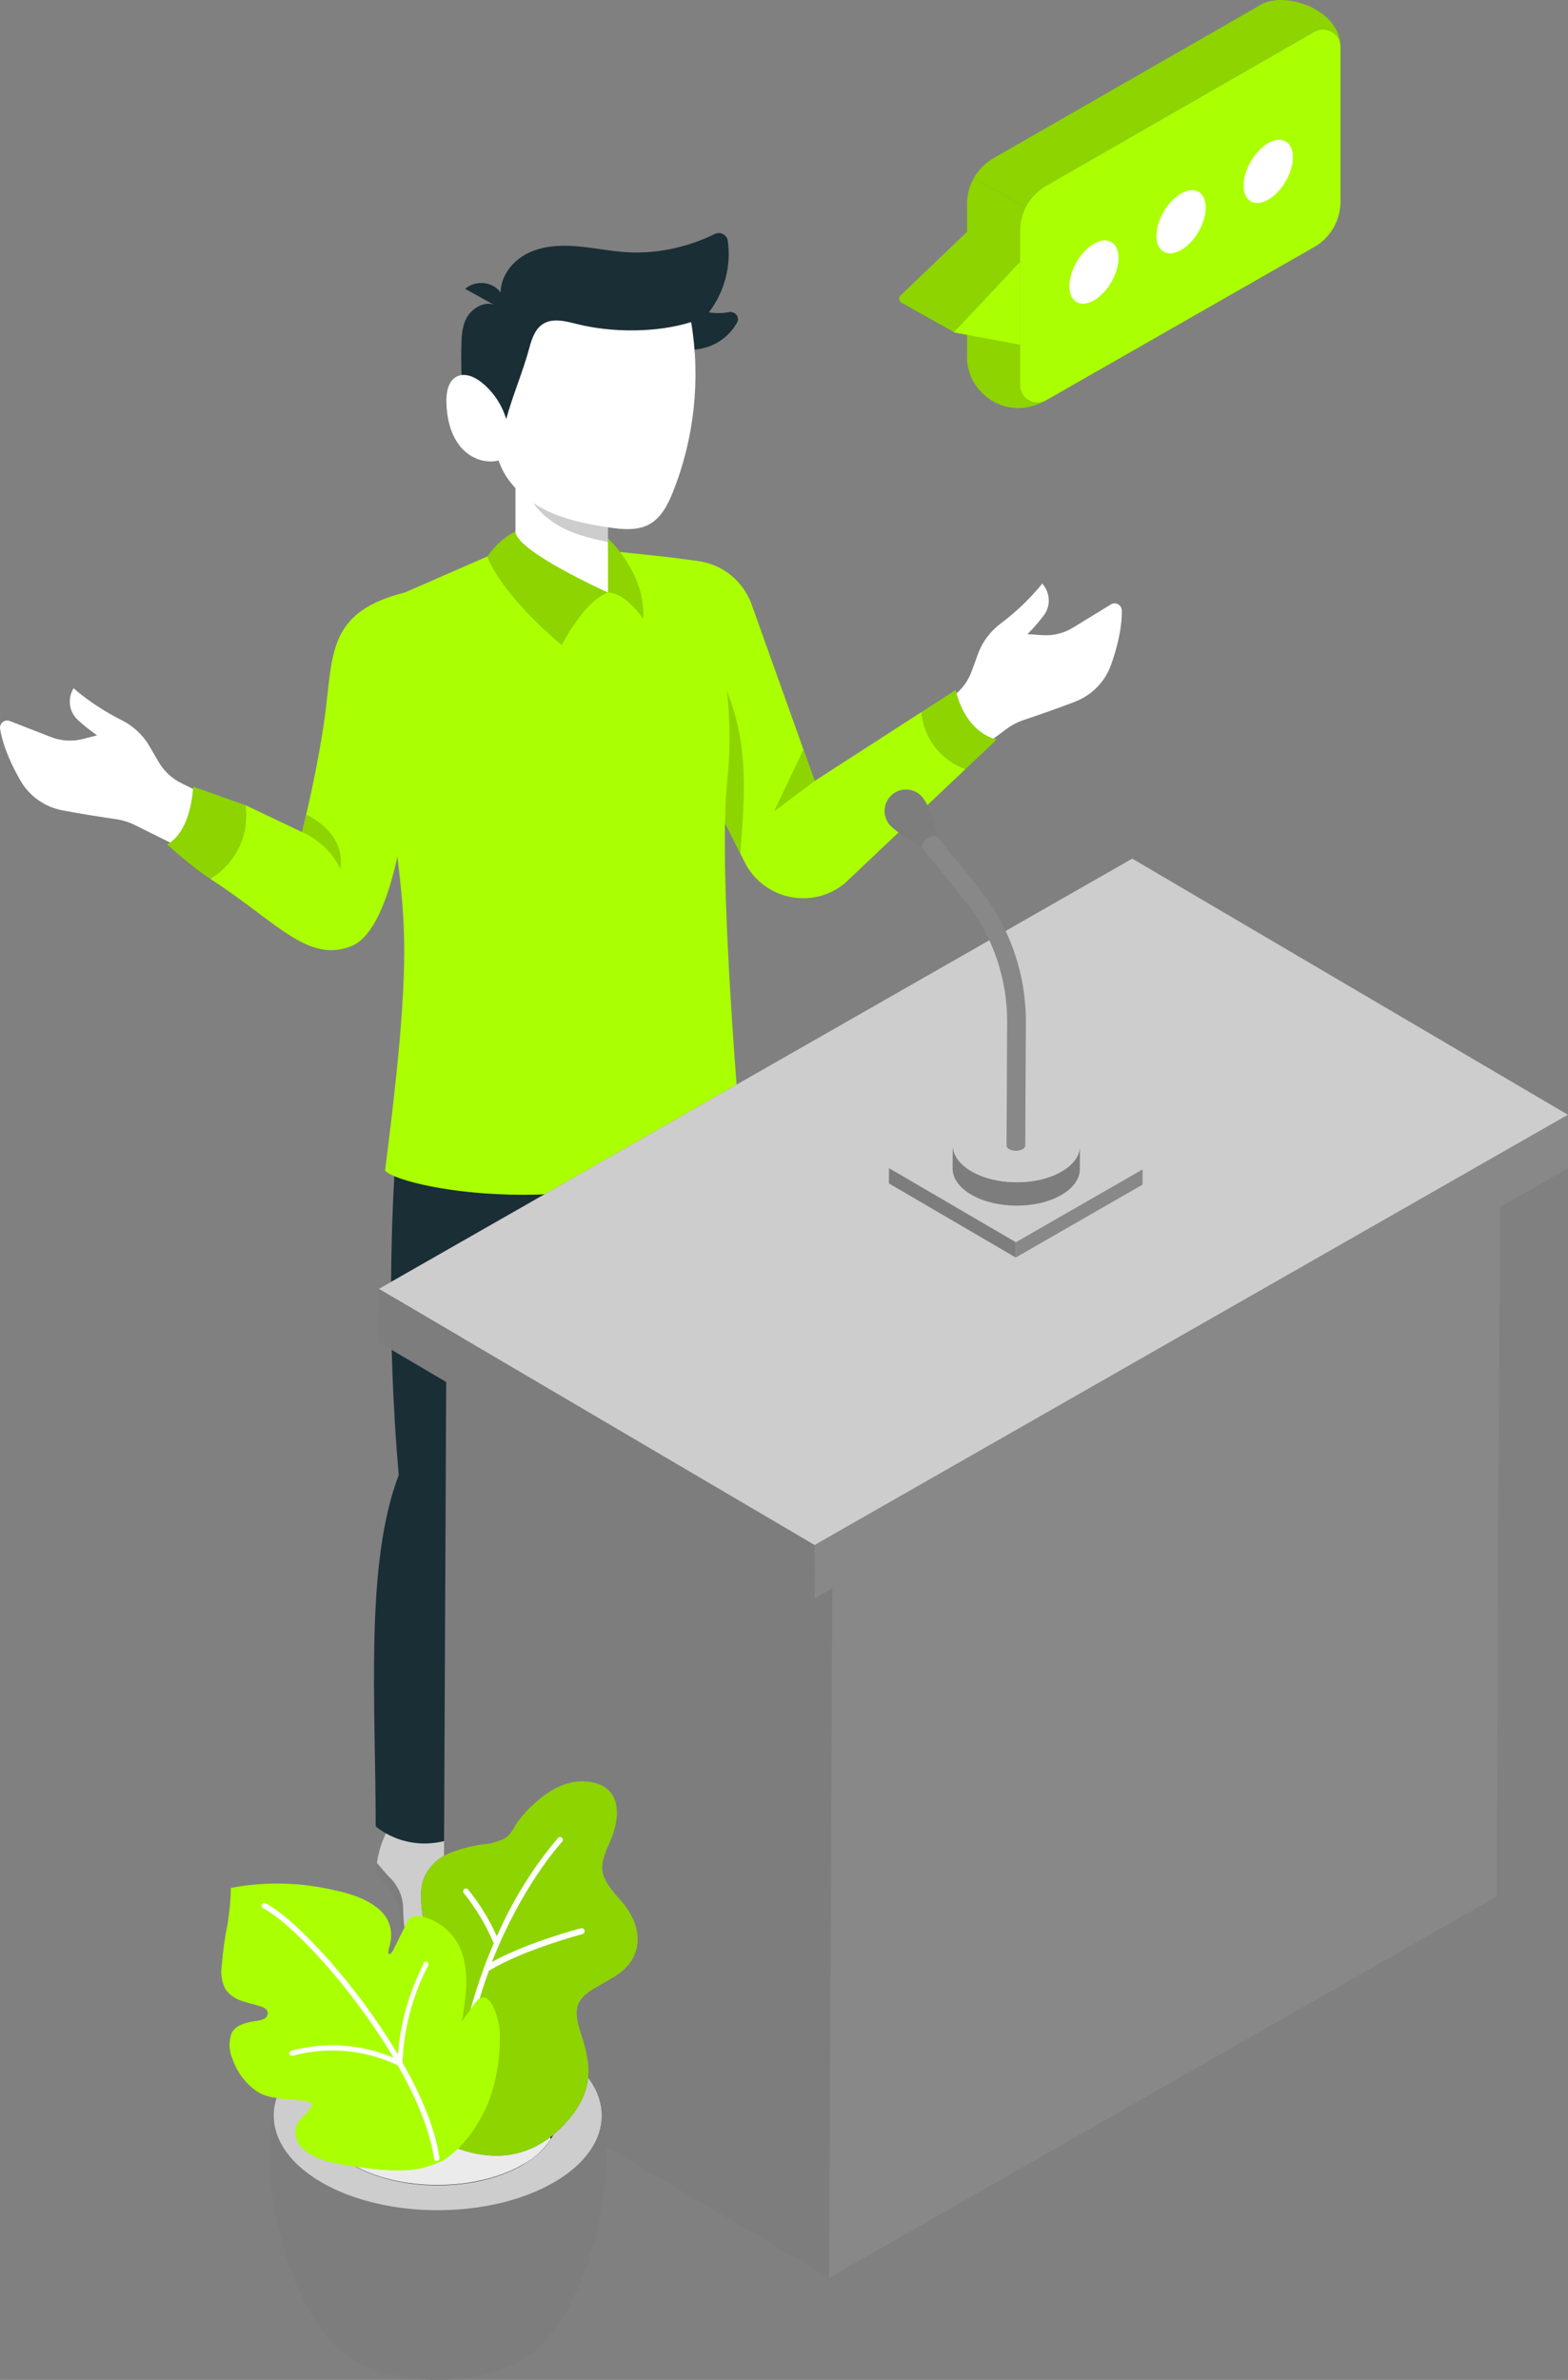 <?xml version="1.0" encoding="UTF-8"?> <!-- Creator: CorelDRAW 2018 (64-Bit Evaluation Version) --> <svg xmlns="http://www.w3.org/2000/svg" xmlns:xlink="http://www.w3.org/1999/xlink" xml:space="preserve" width="33.666mm" height="51.076mm" style="shape-rendering:geometricPrecision; text-rendering:geometricPrecision; image-rendering:optimizeQuality; fill-rule:evenodd; clip-rule:evenodd" viewBox="0 0 9176.21 13921.7"><rect x="0" y="0" width="9176.21" height="13921.7" fill="#808080" stroke="none"/> <defs> <style type="text/css"> <![CDATA[ .fil7 {fill:#1A2E35;fill-rule:nonzero} .fil4 {fill:#263138;fill-rule:nonzero} .fil12 {fill:#2D343A;fill-rule:nonzero} .fil3 {fill:#445964;fill-rule:nonzero} .fil5 {fill:#7D7D7D;fill-rule:nonzero} .fil11 {fill:#888888;fill-rule:nonzero} .fil1 {fill:#8DD400;fill-rule:nonzero} .fil2 {fill:#AAFF00;fill-rule:nonzero} .fil10 {fill:#BA67C8;fill-rule:nonzero} .fil6 {fill:#CDCDCD;fill-rule:nonzero} .fil13 {fill:#EBEBEB;fill-rule:nonzero} .fil15 {fill:white;fill-rule:nonzero} .fil0 {fill:white;fill-rule:nonzero} .fil9 {fill:#AAFF00;fill-rule:nonzero;fill-opacity:0.102} .fil8 {fill:black;fill-rule:nonzero;fill-opacity:0.302} .fil14 {fill:#BA67C8;fill-rule:nonzero;fill-opacity:0.302} ]]> </style> </defs> <g id="Layer_x0020_1">  <g id="_2286376289264"> <path class="fil0" d="M5420.4 4189.07l158.25 -117.42c49.25,-36.52 86.68,-86.73 107.66,-144.35l37.53 -103.14c25.73,-70.76 72.31,-131.81 132.58,-176.98 153.67,-115.22 242.89,-233.54 242.89,-233.54 46.47,51.46 51.52,128.87 10.38,184.67 -43.94,59.61 -96.84,111.07 -96.84,111.07l87.22 6.08c62.99,4.39 125.76,-10.96 179.57,-43.99l221.33 -135.69c27.86,-17.09 63.64,2.83 64.03,35.49 1.34,110.53 -31.1,229.12 -63.94,320.27 -35.6,98.67 -113.28,176.35 -211.24,213.83 -117.5,44.95 -231.85,84.01 -297.1,105.73 -37.4,12.46 -72.34,30.69 -103.96,54.21l-232.53 173.03 -235.83 -249.26z"></path> <path class="fil1" d="M5592.5 4036.32l-199.9 128.93c6.73,70.9 32.05,140.07 74.3,197.45 45.82,62.2 110.61,109.87 183.11,136.39l183.17 -173.27c0,0 -176.84,-27.28 -240.68,-289.5z"></path> <path class="fil2" d="M5466.9 4362.69c-42.25,-57.38 -67.57,-126.55 -74.3,-197.45l-624.97 403.13 -368.76 -1032.08c-49.25,-137.84 -171.66,-236.4 -316.83,-255.13l-180.17 -23.25 168.23 1208.25 287.1 575.94c109.85,220.4 396.02,281.54 586.35,125.33l706.47 -668.34c-72.5,-26.52 -137.29,-74.19 -183.11,-136.39z"></path> <polygon class="fil1" points="4767.62,4568.37 4530.62,4745.95 4701.85,4384.28 "></polygon> <path class="fil1" d="M4332.14 4991.86c39.88,-502.02 71.14,-909.65 -387.35,-1425.67l125.3 899.97 262.05 525.7z"></path> <g> <path class="fil3" d="M4699.92 11118.9c-73.76,77.38 -185.46,110.2 -292.3,107.45 -106.87,-2.7 -210.34,-37.34 -309.2,-77.95 -98.89,-40.64 -223.04,-154.47 -329.92,-152.34 -98.72,1.99 -215.36,-10.74 -312.72,-21.4 -9.49,-215.79 44.46,-423.49 44.46,-423.49l499.1 -13.19c134.76,184.53 396.81,338.1 595.05,395.69 63.64,18.51 110.72,70.19 123.15,131.24 -0.19,1.06 -0.14,2.1 -0.35,3.16 -7.03,31.95 -17.25,50.83 -17.25,50.83z"></path> <path class="fil4" d="M3768.49 10996.05c106.87,-2.13 231.03,111.7 329.92,152.34 98.86,40.61 202.33,75.26 309.2,77.95 106.85,2.75 218.55,-30.06 292.3,-107.45 0,0 10.22,-18.89 17.25,-50.83 0.22,-1.06 0.16,-2.1 0.35,-3.16 4.33,21.37 4.63,43.83 -0.35,66.51 -7.03,31.95 -17.25,50.83 -17.25,50.83 -73.76,77.38 -185.46,110.17 -292.3,107.45 -106.87,-2.73 -210.34,-37.34 -309.2,-77.98 -98.89,-40.64 -223.04,-154.44 -329.92,-152.31 -109.93,2.21 -204.86,-6.73 -307.84,-17.8 -2.48,-22.27 -3.9,-44.62 -4.88,-66.94 97.36,10.66 213.99,23.39 312.72,21.4z"></path> </g> <path class="fil5" d="M2359.47 11165.67c0.41,50.97 4.01,101.7 15.02,151.39 19.19,86.98 63.97,171.8 138.38,220.75 64.11,42.17 143.29,53.89 219.91,58.52 67.79,4.09 137.62,3.22 201.18,-20.74 48.27,-18.21 92.54,-52.01 117.75,-96.19 -0.19,0.87 -0.25,1.77 -0.46,2.62 -15.15,66.23 -71.96,117.1 -135.52,141.05 -63.56,23.96 -133.37,24.86 -201.18,20.77 -76.62,-4.63 -155.77,-16.35 -219.91,-58.52 -74.41,-48.95 -119.17,-133.78 -138.38,-220.75 -11.01,-49.69 -14.61,-100.41 -15.02,-151.41 -0.55,-70.38 -29.79,-136.86 -81.14,-185.05 -12.51,-11.69 -24.45,-23.85 -35.38,-36.42 -15.84,-18.18 -23.47,-42 -21.64,-66.04 0.71,-9.4 1.72,-18.62 2.89,-27.69 18.29,21.42 61.49,72.48 72.37,82.67 51.35,48.16 80.6,114.64 81.14,185.05z"></path> <path class="fil6" d="M2741.29 10638.3c-19.27,102.73 -0.55,210.04 38.87,306.86 39.39,96.82 98.7,184.26 162.42,267.12 30.61,39.8 62.55,79.1 85.01,124.02 22.05,44.13 34.29,94.94 24.12,143.1 -25.21,44.18 -69.48,77.98 -117.75,96.19 -63.56,23.96 -133.4,24.83 -201.18,20.74 -76.62,-4.63 -155.8,-16.35 -219.91,-58.52 -74.41,-48.95 -119.19,-133.78 -138.38,-220.75 -11.01,-49.69 -14.61,-100.41 -15.02,-151.39 -0.55,-70.4 -29.79,-136.88 -81.14,-185.05 -10.88,-10.19 -54.08,-61.25 -72.37,-82.67 16.41,-125.33 74.68,-214.13 74.68,-214.13l460.64 -45.52z"></path> <path class="fil7" d="M4215.56 5708.78l-41.59 2846.72 -134.29 1992.48c-340.08,215 -586.32,39.11 -586.32,39.11 -129.01,-943.99 -146.62,-1524.48 -76.24,-1917.31l-64.52 -1536.2 -193.5 1594.83 -325.45 1954.95c-348.81,226.21 -595.07,0 -595.07,0 0,-723.67 -64.52,-1532.79 134.87,-2054.63 -140.73,-1612.41 93.79,-2890.63 93.79,-2890.63l1788.33 -29.33z"></path> <path class="fil8" d="M3383.79 6546.98l-71.2 586.6 30.23 719.5 131.02 -1182.71c303.42,-118.73 343,-285.84 343,-285.84 -197.89,145.12 -433.06,162.45 -433.06,162.45z"></path> <g> <path class="fil2" d="M3569.08 3222.73l332.78 35.19c272.68,240.38 413.38,744.63 354.75,1301.66 -58.66,557.02 78.45,2078.12 78.45,2078.12 -738.77,539.41 -1964.38,327.74 -2081.67,210.51 216.04,-1693.64 68.96,-1436.33 -19.63,-2745.97 -23.44,-345.95 134.84,-636.15 134.84,-636.15l483.73 -211.13 716.75 -32.22z"></path> <path class="fil9" d="M2444.7 4830.26c-61.41,-142.66 -165.12,-406.86 -200.53,-636.64 68.69,41.24 141.38,82.07 169.87,150.49 91.12,218.68 114.86,464.98 68.31,696.88 3.57,-72.18 -9.02,-144.22 -37.64,-210.72z"></path> </g> <g> <path class="fil1" d="M3558.01 3466.05c-143.32,52.77 -270.77,307.84 -270.77,307.84 -376.28,-319.56 -434.91,-518.92 -434.91,-518.92 96.73,-137.78 202.3,-159.73 202.3,-159.73l503.38 370.8z"></path> <path class="fil1" d="M3558.01 3466.05c109.33,2.94 206.06,155.39 206.06,155.39 17.61,-266.79 -206.06,-472.01 -206.06,-472.01l0 316.62z"></path> </g> <path class="fil6" d="M3045.85 2796.37l512.16 183 0 189.79c-114.92,-22.24 -229.29,-51.76 -324.71,-117.94 -88.29,-61.19 -154.52,-152.72 -187.45,-254.85z"></path> <path class="fil0" d="M3045.85 2796.37c32.93,102.13 99.16,193.66 187.45,254.85 95.43,66.18 209.8,95.7 324.71,117.94l0 296.88c0,0 -541.51,-243.32 -541.51,-357.67 0,-114.34 0,-322.48 0,-322.48l29.36 10.47z"></path> <path class="fil7" d="M4032.53 2045.44c71.93,2.43 144.46,-21.15 201.18,-65.39 32.44,-25.32 59.56,-57.21 79.7,-93.08 17.31,-30.88 -11.28,-67.54 -46.09,-61.11 -39.36,7.28 -80.22,7.77 -118.76,1.28 91.09,-118.62 131.73,-272.08 110.47,-418.94 -5.07,-35.03 -43.69,-55.33 -75.47,-39.74 -162.32,79.75 -346.24,119.11 -526.17,106.33 -96.71,-6.87 -192.03,-27.31 -288.65,-34.73 -96.65,-7.36 -197.48,-0.76 -283.83,43.23 -86.35,44.02 -155.23,131.71 -155.06,228.63 -22.9,-32.87 -56.26,-50.32 -95.97,-55.47 -39.69,-5.18 -81.36,7.14 -111.86,33.09 55.9,30.64 110.5,61.68 166.43,92.32 -57.29,-20.44 -129.42,24.34 -157.93,78.04 -28.54,53.72 -29.96,117.18 -30.75,178.02 -1.06,80.84 -2.07,162.15 10.88,241.96 12.95,79.78 40.75,158.8 91.75,221.49 42.9,52.77 101.59,92.51 166.49,112.79 87.39,27.31 183,19.03 270.28,-8.64 87.3,-27.64 167.52,-73.73 245.09,-122.36 194.1,-121.65 380.15,-282.19 548.27,-437.72z"></path> <path class="fil0" d="M4044.74 1884.27c55.99,332.7 18.64,680.58 -106.71,993.79 -29.14,72.8 -66.86,148.17 -134.95,187.06 -71.44,40.78 -159.75,32.27 -241.09,20.01 -130.92,-19.71 -262.81,-46.66 -380.64,-107.09 -117.8,-60.4 -221.35,-158.39 -263.49,-283.91 -86.62,20.74 -177.14,-19.27 -230.73,-90.47 -53.56,-71.17 -72.83,-162.97 -74.79,-251.99 -1.25,-57.05 10.49,-124.37 61.71,-149.48 47.65,-23.36 104.86,2.83 146.07,36.25 67.46,54.62 117.78,130.12 142.2,213.42 37.7,-138.9 96.35,-272.92 134.05,-411.83 14.8,-54.62 33.12,-114.18 80.79,-144.68 58.3,-37.34 134.29,-15.92 201.51,0.74 204.97,50.73 464.46,50.97 666.08,-11.83z"></path> <path class="fil0" d="M1236.97 4668.02l-176.63 -87.3c-54.98,-27.18 -100.77,-69.91 -131.68,-122.9l-55.28 -94.83c-37.97,-65.01 -94.66,-116.8 -161.99,-150.51 -171.77,-85.97 -280.64,-186.46 -280.64,-186.46 -36.55,58.9 -27.75,135.96 22.71,183.52 53.83,50.83 115.08,92.05 115.08,92.05l-84.74 21.53c-61.19,15.54 -125.71,11.61 -184.56,-11.26l-241.96 -94.12c-30.45,-11.83 -62.12,14.12 -56.67,46.34 18.37,109 71.41,219.91 119.99,303.75 52.61,90.77 142.88,153.32 245.97,172.75 123.64,23.3 243.1,41.35 311.19,51.11 39,5.59 76.62,17.31 111.94,34.83l259.62 128.82 187.64 -287.32z"></path> <path class="fil2" d="M1405.23 4940.19c31.02,-72.07 41.21,-152.58 31.1,-230.35l331.28 157.55c0,0 101.15,-400.16 140.73,-734.25 39.58,-334.09 30.77,-558.6 460.26,-667.09l45.44 878.06c0,0 -52.77,1072.97 -360.58,1191.73 -254.91,98.32 -434.64,-144.13 -823.43,-395.2 76.95,-46.99 139.56,-117.56 175.21,-200.45z"></path> <path class="fil1" d="M1990.41 5087.26c-11.72,-49.83 -93.79,-164.17 -222.8,-219.88 0,0 9.79,-38.68 24.45,-102.05 66.78,32.87 231.22,134.05 198.35,321.93z"></path> <path class="fil1" d="M1131 4601.87l305.33 107.96c10.11,77.76 -0.08,158.28 -31.1,230.35 -35.65,82.89 -98.26,153.46 -175.21,200.45 -80.74,-52.14 -185.78,-140.46 -253.03,-201.76 0,0 132.01,-46.77 154,-337z"></path> <polygon class="fil10" points="8777.53,6967.12 6518.31,5639.46 2612.22,7869.38 4871.44,9197.04 "></polygon> <polygon class="fil5" points="2612.22,7869.38 2592.93,11996.65 4852.17,13324.31 4871.44,9197.04 "></polygon> <polygon class="fil11" points="8777.53,6967.12 4871.44,9197.04 4852.17,13324.31 8758.23,11094.42 "></polygon> <polygon class="fil10" points="9176.21,6521.39 6626.14,5022.8 2217.22,7539.79 4767.29,9038.35 "></polygon> <polygon class="fil6" points="9176.21,6521.39 6626.14,5022.8 2217.22,7539.79 4767.29,9038.35 "></polygon> <polygon class="fil5" points="2217.22,7539.79 2216.59,7852.29 4766.67,9350.88 4767.29,9038.35 "></polygon> <polygon class="fil11" points="9176.21,6521.39 4767.29,9038.35 4766.67,9350.88 9175.59,6833.89 "></polygon> <polygon class="fil6" points="6686.76,6840.59 5945.01,7266.81 5202.64,6833.37 5944.36,6407.15 "></polygon> <polygon class="fil11" points="6686.76,6840.59 6686.05,6929.86 5944.33,7356.1 5945.01,7266.81 "></polygon> <polygon class="fil5" points="5945.01,7266.81 5944.33,7356.1 5201.93,6922.66 5202.64,6833.37 "></polygon> <path class="fil5" d="M6320.15 6701.88c0.03,55.17 -36.28,110.23 -108.95,151.98 -145.36,83.52 -381.13,82.37 -526.6,-2.56 -72.72,-42.47 -108.7,-97.85 -108.76,-153.08l-0.25 0 -0.84 136.94 0 0.03c0.03,55.17 36.44,110.55 109.16,153.02 145.5,84.93 381.24,86.1 526.6,2.56 72.67,-41.76 109,-96.76 108.95,-151.98l0.68 -136.91z"></path> <path class="fil6" d="M5684.6 6851.31c145.47,84.93 381.24,86.08 526.6,2.56 72.67,-41.76 108.97,-96.82 108.95,-151.98 -0.05,-55.22 -36.47,-110.58 -109.19,-153.08 -145.5,-84.93 -381.24,-86.05 -526.6,-2.56 -69.23,39.8 -105.48,91.64 -108.73,144.19 -0.14,2.62 0.22,5.21 0.22,7.8 0.05,55.22 36.03,110.61 108.76,153.08z"></path> <path class="fil5" d="M5407.83 4676.61c-0.6,-0.93 -1.23,-1.77 -1.85,-2.67 -4.66,-6.43 -9.51,-12.59 -14.72,-18.23 -48.79,-49.25 -128.24,-49.63 -177.52,-0.84 -49.23,48.76 -49.61,128.22 -0.84,177.5 67.9,63.1 184.56,127.04 184.56,127.04l85.31 -68.69c0,0 -17.66,-133.1 -74.93,-214.1z"></path> <path class="fil11" d="M6003.51 5978.76c1.39,-282.76 -95.51,-559.8 -272.81,-780.07l-247.93 -307.98c0,0 -28.21,-11.72 -61,17.61 -27.94,24.97 -24.31,51.08 -24.31,51.08l247.9 307.98c161.58,200.72 249.89,453.17 248.64,710.86l-3.49 719.15c-0.05,0.41 -0.46,0.79 -0.49,1.23 -0.03,0.38 0.03,0.76 0.03,1.14 0,8.18 5.32,16.35 16.08,22.62 21.48,12.57 56.31,12.73 77.79,0.38 10.74,-6.16 16.11,-14.28 16.11,-22.46l3.49 -721.55z"></path> <g> <g> <path class="fil1" d="M5813.28 925.81l1568.72 -899.97c137.4,-78.83 462.63,28.05 462.63,248.91 0,-78.45 -84.8,-127.56 -152.83,-88.53l-1568.75 899.97c-52.8,30.31 -92.78,75.75 -119.33,128.3l-304.51 -173c26.6,-47.29 65.33,-87.71 114.07,-115.68z"></path> <path class="fil1" d="M6003.72 1214.49c-21.26,42.11 -34.48,88.48 -34.48,137.29l0 901.31c0,78.36 84.66,127.51 152.69,88.61 -229.8,131.32 -462.5,-43.5 -462.5,-248.99l0 -901.31c0,-53.53 14.42,-104.83 39.77,-149.91l304.51 173z"></path> </g> <path class="fil2" d="M7691.8 186.19l-1568.75 900c-95.13,54.57 -153.78,155.91 -153.78,265.59l0 901.28c0,78.36 84.66,127.54 152.67,88.64l1568.45 -896.24c95.37,-54.51 154.27,-155.96 154.27,-265.86l0 -904.85c0,-78.45 -84.82,-127.54 -152.86,-88.56zm-2100.15 1760.04l377.13 70.43 0 -483.57 -390.18 368.81c-15.37,14.53 -7.74,40.42 13.06,44.32z"></path> <g> <g> <path class="fil0" d="M7421.93 837.33c-79.78,46.06 -144.33,156.95 -144.05,248.58 0.25,91.64 65.2,127.75 144.98,81.72 78.96,-45.6 143.51,-156.48 143.26,-248.12 -0.27,-91.64 -65.23,-127.75 -144.19,-82.18z"></path> </g> <g> <path class="fil0" d="M6911.79 1131.84c-79.75,46.06 -144.3,156.92 -144.03,248.58 0.25,91.64 65.2,127.75 144.98,81.72 78.96,-45.6 143.48,-156.45 143.24,-248.12 -0.25,-91.64 -65.23,-127.75 -144.19,-82.18z"></path> </g> <g> <path class="fil0" d="M6401.68 1426.38c-79.75,46.04 -143.51,156.45 -143.26,248.09 0.27,91.67 64.44,128.22 144.19,82.18 79.75,-46.06 143.51,-156.48 143.26,-248.12 -0.27,-91.64 -64.44,-128.22 -144.19,-82.15z"></path> </g> </g> <path class="fil1" d="M5968.78 1533.09l-309.34 -177.31 -389.72 372.96c-12.59,11.94 -10.14,32.65 4.93,41.29l308.39 172.89 385.74 -409.84z"></path> </g> <g> <path class="fil5" d="M1944.48 13704.27c-330.9,-337.85 -525.38,-1345.18 -202.55,-1614.21l1642.26 0c322.48,269.03 128.38,1274.45 -202.14,1614.21l-9.24 9.21 -11.5 11.15c-9.24,9.21 -19.24,18.07 -29.6,26.9l-8.07 6.16c-8.07,6.13 -16.16,12.67 -24.99,18.81 -8.83,6.16 -28.43,19.22 -42.66,27.31 -272.49,157.19 -713.72,157.19 -985.83,0 -14.83,-8.45 -29.19,-17.69 -43.04,-27.69 -8.45,-5.75 -15.75,-11.5 -23.44,-17.69l-9.62 -7.28c-10.36,-8.45 -19.95,-17.31 -28.81,-25.76 -8.86,-8.45 -8.86,-8.45 -13.06,-13.06l-7.71 -8.07z"></path> <path class="fil6" d="M3240.09 11983.6c374.73,216.39 374.73,567.27 0,783.28 -374.73,215.98 -982.37,216.37 -1357.1,0 -374.73,-216.39 -374.73,-566.89 0,-783.28 374.73,-216.39 983.92,-216.39 1357.1,0z"></path> <path class="fil12" d="M3059.05 12087.75c275.19,158.74 275.19,416.24 0,576.51 -275.16,160.27 -721.38,158.72 -996.57,0 -275.19,-158.72 -275.19,-416.62 0,-576.51 275.19,-159.89 722.17,-159.1 996.57,0z"></path> <path class="fil13" d="M2063.24 12360.64c275.19,-158.74 721.41,-158.74 996.6,0 66.51,36.06 123.12,87.93 164.88,151.03 -41.89,63.15 -98.83,114.92 -165.67,150.65 -275.16,158.74 -721.38,158.74 -996.57,0 -66.73,-35.95 -123.39,-87.99 -164.88,-151.41 41.95,-63.05 98.86,-114.67 165.64,-150.27z"></path> <path class="fil10" d="M2281.54 11689.2c48.82,-73.4 121.46,-129.91 165.67,-206.39 93,-160.65 -18.45,-317.46 28.05,-480.81 24.53,-71.09 78.01,-128.46 147.19,-157.95 68.69,-28.54 141,-47.43 214.87,-56.09 39.39,-4.09 77.74,-15.02 113.36,-32.3 42.28,-23.82 55.36,-65.72 81.88,-102.62 30.64,-40.64 65.55,-77.85 104.15,-111.07 76.86,-69.18 174.09,-126.06 281.32,-121.43 223.32,9.98 217.16,202.16 153.76,347.83 -63.43,145.63 -81.5,192.16 58.03,345.89 139.5,153.73 139.88,338.61 -26.55,443.53 -166.4,104.91 -274.78,118.76 -209.06,320.13 58.79,180.25 95.32,333.98 -71.09,526.55 -107.64,124.51 -254.83,213.31 -438.54,205.6 -333.22,-13.82 -604.18,-283.61 -659.51,-604.53 -20.2,-103.93 -2.48,-211.65 49.96,-303.64l6.51 -12.67z"></path> <path class="fil14" d="M2281.54 11689.2c48.82,-73.4 121.46,-129.91 165.67,-206.39 93,-160.65 -18.45,-317.46 28.05,-480.81 24.53,-71.09 78.01,-128.46 147.19,-157.95 68.69,-28.54 141,-47.43 214.87,-56.09 39.39,-4.09 77.74,-15.02 113.36,-32.3 42.28,-23.82 55.36,-65.72 81.88,-102.62 30.64,-40.64 65.55,-77.85 104.15,-111.07 76.86,-69.18 174.09,-126.06 281.32,-121.43 223.32,9.98 217.16,202.16 153.76,347.83 -63.43,145.63 -81.5,192.16 58.03,345.89 139.5,153.73 139.88,338.61 -26.55,443.53 -166.4,104.91 -274.78,118.76 -209.06,320.13 58.79,180.25 95.32,333.98 -71.09,526.55 -107.64,124.51 -254.83,213.31 -438.54,205.6 -333.22,-13.82 -604.18,-283.61 -659.51,-604.53 -20.2,-103.93 -2.48,-211.65 49.96,-303.64l6.51 -12.67z"></path> <path class="fil1" d="M2281.54 11689.2c48.82,-73.4 121.46,-129.91 165.67,-206.39 93,-160.65 -18.45,-317.46 28.05,-480.81 24.53,-71.09 78.01,-128.46 147.19,-157.95 68.69,-28.54 141,-47.43 214.87,-56.09 39.39,-4.09 77.74,-15.02 113.36,-32.3 42.28,-23.82 55.36,-65.72 81.88,-102.62 30.64,-40.64 65.55,-77.85 104.15,-111.07 76.86,-69.18 174.09,-126.06 281.32,-121.43 223.32,9.98 217.16,202.16 153.76,347.83 -63.43,145.63 -81.5,192.16 58.03,345.89 139.5,153.73 139.88,338.61 -26.55,443.53 -166.4,104.91 -274.78,118.76 -209.06,320.13 58.79,180.25 95.32,333.98 -71.09,526.55 -107.64,124.51 -254.83,213.31 -438.54,205.6 -333.22,-13.82 -604.18,-283.61 -659.51,-604.53 -20.2,-103.93 -2.48,-211.65 49.96,-303.64l6.51 -12.67z"></path> <path class="fil15" d="M3419.96 11291.79c-2.26,-8.78 -11.18,-14.09 -20.01,-11.91 -13.82,3.46 -316.29,83.02 -521.15,197.18 175.64,-448.51 406.65,-699.11 410.49,-703.34 6.3,-6.54 6.3,-16.9 0,-23.44 -6.43,-6.24 -16.65,-6.24 -23.06,0 -147,173.57 -267.69,367.83 -358.21,576.48 -44.54,-97.96 -101.07,-190.01 -168.34,-274.01 -5.94,-7.01 -16.44,-7.88 -23.44,-1.94 -7.01,5.94 -7.85,16.46 -1.94,23.47 71.49,89.46 130.45,188.24 175.26,293.61 -18.83,43.83 -38.43,89.95 -55.71,138.36 -2.83,3.16 -4.36,7.3 -4.22,11.56 -120.97,328.28 -181.01,675.92 -177.2,1025.76 -0.22,8.91 6.84,16.33 15.75,16.54 0.27,0 0.52,0 0.76,0 1.66,0.38 3.38,0.38 5.02,0 6.71,-2.32 11.2,-8.67 11.12,-15.75 -3.68,-346.52 55.99,-690.77 176.05,-1015.81 198.7,-122.6 544.21,-213.67 547.67,-214.84 8.8,-2.37 14.04,-11.42 11.67,-20.22 -0.14,-0.57 -0.3,-1.14 -0.52,-1.69z"></path> <path class="fil2" d="M2589.03 12641.2c-9.24,5.78 -86.1,32.65 -96.87,35.73 -122.98,35.38 -282.87,16.52 -427.77,-4.99 -95.29,-14.23 -223.67,-34.21 -294.38,-105.32 -37.75,-34.15 -51.27,-87.69 -34.21,-135.66 21.89,-48.44 84.93,-76.86 89.95,-129.53 -103.79,-34.59 -226.4,-7.3 -319.4,-65.33 -67.05,-45.74 -117.7,-111.73 -144.52,-188.32 -22.11,-48.41 -24.59,-103.52 -6.92,-153.73 25.38,-51.9 91.86,-64.22 149.12,-73.02 15.21,-1.12 30.01,-5.42 43.45,-12.7 13.63,-7.69 21.23,-22.9 19.22,-38.43 -4.22,-18.45 -23.82,-27.67 -41.89,-33.44 -38.46,-12.29 -76.86,-19.6 -115.3,-33.8 -38.35,-12.57 -71.28,-37.75 -93.41,-71.49 -19.95,-43.5 -26.11,-92.05 -17.69,-139.12 6.49,-80.68 17.8,-160.9 33.83,-240.22 11.04,-68.93 17.44,-138.52 19.22,-208.3 200.91,-37.89 407.52,-33.2 606.49,13.82 109.9,22.68 269.03,73.81 317.08,188.32 12.65,32.76 16.9,68.17 12.29,103 -2.48,16 -6.08,31.78 -10.77,47.29 -2.29,9.59 -11.91,47.65 11.53,29.96 4.99,-4.31 8.94,-9.68 11.53,-15.75l76.86 -153.73c6.27,-16.05 16.93,-30.04 30.75,-40.37 30.75,-19.22 115.32,-4.22 201.02,65.33 56.45,49.47 94.64,116.47 108.37,190.25 25.76,115.3 6.13,235.99 -13.46,352.84l74.96 -104.56c88.01,-121.84 141.82,101.1 145.66,149.12 8.31,149.83 -15.4,299.74 -69.56,439.68 -60.73,134.51 -141.05,253.65 -265.18,332.45z"></path> <path class="fil15" d="M2355.35 12065.48c7.58,-196.96 58.36,-389.83 148.74,-564.98l1.91 -3.84c3.52,-7.5 0.3,-16.44 -7.2,-19.95 -0.05,0 -0.08,-0.03 -0.11,-0.03 -7.44,-3.38 -16.22,-0.35 -19.98,6.92l0 4.2c-84.5,165.04 -135.41,345.18 -149.89,530.01 -239.07,-402.39 -589.19,-785.19 -773.66,-883.97 -7.77,-4.01 -17.31,-1.09 -21.53,6.54 -4.44,7.5 -1.94,17.14 5.56,21.56 0.19,0.14 0.38,0.22 0.57,0.33 181.8,98.78 527.72,476.97 762.92,874.38 -189.74,-80 -400.81,-94.2 -599.57,-40.37 -7.88,2.53 -12.24,10.96 -9.73,18.83 0.05,0.14 0.08,0.27 0.14,0.38 1.94,5.21 6.43,8.99 11.91,10 2.4,0.55 4.91,0.55 7.3,0 205.11,-55.22 423.19,-35.35 614.94,56.12 107.99,189.08 188.67,380.48 212.52,546.15 0.93,6 5.04,11.01 10.77,13.06 2.4,0.57 4.91,0.57 7.3,0 8.45,-0.93 14.53,-8.53 13.6,-16.95 -0.03,-0.38 -0.08,-0.76 -0.16,-1.12 -24.61,-170.27 -106.47,-364.73 -216.37,-557.27z"></path> </g> </g> </g> </svg> 